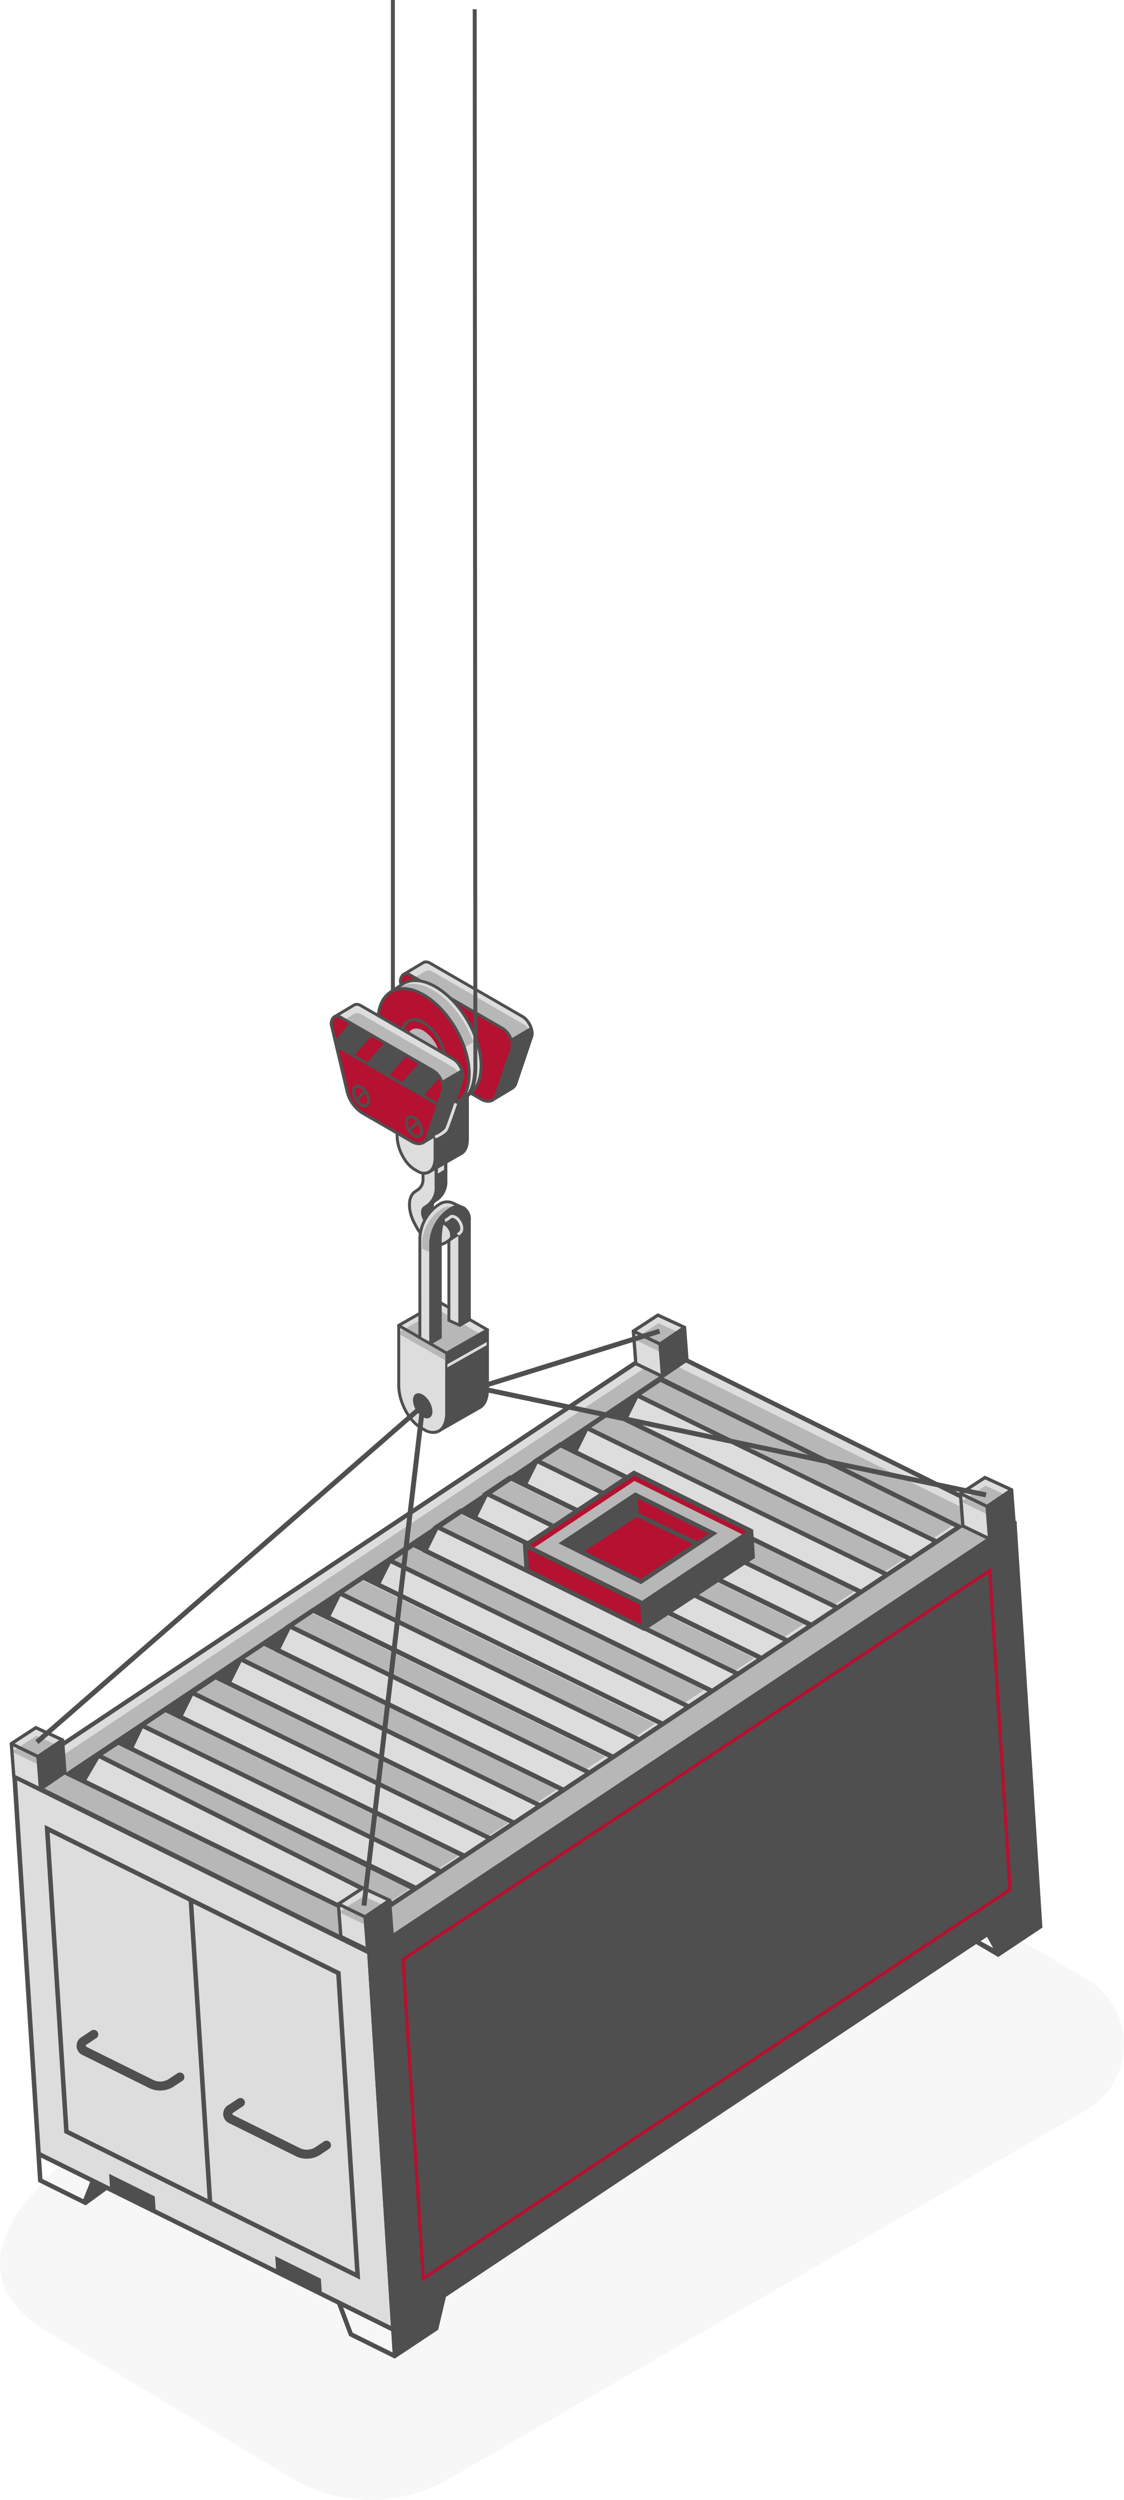 <svg xmlns="http://www.w3.org/2000/svg" width="269.62" height="599.615" viewBox="0 0 269.62 599.615">
  <g id="Group_2269" data-name="Group 2269" transform="translate(-1405.228 -349)">
    <path id="Path_4494" data-name="Path 4494" d="M456.682,328.934l58.46,35.1a37.241,37.241,0,0,0,37.017-.163L705.1,275.4a18.229,18.229,0,0,0,.047-31.53L665.9,221c-61.937,8.164-92.109,15.007-124.217,26.263-.494.173-6.318,2.759-7,3-53.26,18.835-63.495,24.012-82.333,45.333C433.339,317.116,454.963,327.96,456.682,328.934Z" transform="translate(960.651 579.733)" fill="#474747" opacity="0.04"/>
    <g id="illustration" transform="translate(937.469 427.469)">
      <g id="illustration-2" data-name="illustration" transform="translate(257.531 -78.469)">
        <g id="Group_2113" data-name="Group 2113" transform="translate(212.535)">
          <g id="Group_2077" data-name="Group 2077" transform="translate(0 314.988)">
            <g id="Group_2068" data-name="Group 2068" transform="translate(0.632 7.46)">
              <g id="Group_2067" data-name="Group 2067">
                <path id="Path_4248" data-name="Path 4248" d="M483.771,324.079,398.65,281.9l-5.755-90.462,85.121,42.18Z" transform="translate(-392.339 -87.739)" fill="#ddd"/>
                <path id="Path_4249" data-name="Path 4249" d="M547.6,126.153,392.878,229.107,478.026,271.3,632.75,168.346Z" transform="translate(-392.349 -125.529)" fill="#ddd"/>
                <path id="Path_4250" data-name="Path 4250" d="M393.037,191.014l-.494.472,5.711,89.757.079,1.247.406,6.363,11.417,5.657,5.029-3.671,55.3,27.4,2.855,7.579,10.52,5.213,1.075-.194-.358-5.614-.079-1.247-5.755-90.463L394.12,191.552Zm16.547,102.008-9.8-4.861-.327-5.116,2.588,1.282,9.187,4.553Zm74.2,36.766-9.582-4.748-2.294-6.093,11.549,5.723Zm-.406-6.364-.684-.338-15.925-7.891-.2-3.1-10.945-5.423.2,3.1-28.9-14.32-.2-3.1-10.943-5.422.2,3.1L399.373,281.8,393.7,192.582l84,41.625Z" transform="translate(-392.543 -87.983)" fill="#4f4f4f"/>
                <path id="Path_4251" data-name="Path 4251" d="M546.988,127.8,394.141,229.548l84.061,41.58,152.816-101.69Zm-70.17,135.176-72.83-35.294,143.27-95.4,72.593,35.971Z" transform="translate(-391.618 -124.577)" fill="#b7b7b7"/>
                <path id="Path_4252" data-name="Path 4252" d="M601.687,152.47,446.709,255.6l-.261.172L452.2,346.23l.079,1.247.371,5.867.453.218,10.4-6.919,1.869-7.877,127.18-84.627,5.289,3.114,10.608-7.058-.406-6.364-.079-1.247-5.714-89.822Zm-5.03,102.639L593.6,253.44l1.557-1.036.137.249Z" transform="translate(-361.339 -110.295)" fill="#4f4f4f"/>
                <g id="Group_2059" data-name="Group 2059" transform="translate(20.352 8.764)">
                  <path id="Path_4253" data-name="Path 4253" d="M412.675,184.623l4.592-3.066,70.615,34.568-4.573,3.043Z" transform="translate(-401.241 -102.221)" fill="#b7b7b7"/>
                  <path id="Path_4254" data-name="Path 4254" d="M405.433,189.542l4.592-3.066,70.615,34.568-4.573,3.043Z" transform="translate(-405.433 -99.374)" fill="#b7b7b7"/>
                  <path id="Path_4255" data-name="Path 4255" d="M420.274,179.628l4.592-3.066,70.615,34.568-4.573,3.043Z" transform="translate(-396.843 -105.113)" fill="#b7b7b7"/>
                  <path id="Path_4256" data-name="Path 4256" d="M427.7,174.521l4.592-3.066L502.9,206.023l-4.573,3.043Z" transform="translate(-392.546 -108.069)" fill="#b7b7b7"/>
                  <path id="Path_4257" data-name="Path 4257" d="M434.983,169.548l4.592-3.066L510.19,201.05l-4.573,3.043Z" transform="translate(-388.328 -110.947)" fill="#b7b7b7"/>
                  <path id="Path_4258" data-name="Path 4258" d="M442.581,164.554l4.592-3.066,70.615,34.568-4.574,3.043Z" transform="translate(-383.93 -113.839)" fill="#b7b7b7"/>
                  <path id="Path_4259" data-name="Path 4259" d="M450,159.447l4.592-3.066,70.615,34.568-4.573,3.043Z" transform="translate(-379.633 -116.795)" fill="#b7b7b7"/>
                  <path id="Path_4260" data-name="Path 4260" d="M457.66,154.586l4.592-3.066,70.615,34.568-4.573,3.043Z" transform="translate(-375.201 -119.608)" fill="#b7b7b7"/>
                  <path id="Path_4261" data-name="Path 4261" d="M465.082,149.48l4.592-3.066,70.615,34.568-4.573,3.043Z" transform="translate(-370.905 -122.565)" fill="#b7b7b7"/>
                  <path id="Path_4262" data-name="Path 4262" d="M472.859,144.475l4.592-3.066,70.615,34.568-4.573,3.043Z" transform="translate(-366.403 -125.461)" fill="#b7b7b7"/>
                  <path id="Path_4263" data-name="Path 4263" d="M480.458,139.481l4.592-3.066,70.615,34.568-4.573,3.043Z" transform="translate(-362.004 -128.353)" fill="#b7b7b7"/>
                  <path id="Path_4264" data-name="Path 4264" d="M487.88,134.374l4.592-3.066,70.615,34.568-4.573,3.043Z" transform="translate(-357.708 -131.309)" fill="#b7b7b7"/>
                </g>
                <path id="Path_4265" data-name="Path 4265" d="M478.235,272.152l-.279-.139-85.37-42.3.426-.922,154.72-103.031.279.139,85.42,42.328.039.632Zm-84.108-42.885,84.029,41.64L631.84,168.643,547.811,127Z" transform="translate(-392.518 -125.758)" fill="#4f4f4f"/>
                <path id="Path_4266" data-name="Path 4266" d="M616.241,166.662l-.84-.417h0l-.008,0-71.745-35.551-.281-.139-23.9,15.966-.095-.047-6.675,4.457.1.047-5.239,3.5-.212-.1-6.674,4.456.213.1-5.231,3.5-.174-.084L488.81,166.8l.174.085-28.871,19.291-.039-.019-6.674,4.456.041.021-53.063,35.454L472.13,261.1l.984.48h0l.279.136Zm-210.43,60.82,3.033-5.194,69.338,34.942-4.871,3.241ZM460.2,187.421,531,222.082l-4.574,3.042-70.822-34.637Zm35.544-23.748,70.89,34.7-4.574,3.043L491.15,166.74Zm3.878.609,2.375-4.787.019-.013,70.932,34.691-5.272,3.507-.112-.054.033-.068Zm8.025-8.562,70.918,34.716-4.574,3.042-70.935-34.691Zm4,.662,2.382-4.806,70.857,34.653-5.28,3.513-.02-.009.036-.076Zm7.91-8.619L590.5,182.492l-4.574,3.044-70.962-34.707ZM602.4,174.577l-4.574,3.042L526.893,142.93l4.593-3.066Zm-66.695-33.9,2.384-4.8,70.59,34.524-5.2,3.459Zm3.221-5.6,4.593-3.065L614.08,166.8l-4.361,2.9Zm57.858,43.234-5.2,3.459-67.907-33.242,2.383-4.806Zm-53.838,35.825-4.574,3.044L467.59,182.566l4.593-3.066ZM476.4,180.315l2.383-4.8,70.44,34.449-5.2,3.458Zm3.221-5.6,4.593-3.066,2.119,1.037-.03.063,68.469,33.516-4.506,3Zm8.164-2.521,2.354-4.745,70.875,34.664-5.133,3.415Zm49.54,45.681-5.2,3.459L464.37,188.165l2.384-4.8Zm-121.238,2.484,67.424,33.327-4.293,2.855-69.5-35.026,3.731-2.45Zm1.05-.692,2.19-4.574,70.421,34.441-4.917,3.271Zm3.02-5.371,4.591-3.066L495.363,245.8l-4.572,3.042Zm8.809-2.251,2.383-4.806,70.3,34.38-5.2,3.459Zm3.221-5.6,4.591-3.066,70.549,34.459-4.639,3.088Zm8.409-2.477,2.384-4.806,70.588,34.524-5.2,3.459Zm3.221-5.6,4.593-3.066,2.5,1.225-.019.036,68.255,33.41-4.535,3.017Zm8.546-2.335,2.365-4.768,70.659,34.557-5.16,3.432Z" transform="translate(-388.008 -122.983)" fill="#4f4f4f"/>
                <g id="Group_2061" data-name="Group 2061" transform="translate(122.487 30.25)">
                  <path id="Path_4267" data-name="Path 4267" d="M470.847,162.114l-.37-5.81,28.643,14.377-.2,5.433Z" transform="translate(-469.916 -138.325)" fill="#b51130"/>
                  <g id="Group_2060" data-name="Group 2060">
                    <path id="Path_4268" data-name="Path 4268" d="M524.63,159.222l-26.082,17.355-28.071-13.91,26.082-17.355Z" transform="translate(-469.916 -144.688)" fill="#b51130"/>
                    <path id="Path_4269" data-name="Path 4269" d="M512.209,157.876l-17.327,11.53-18.649-9.241,17.327-11.53Z" transform="translate(-466.584 -142.765)" fill="#b51130"/>
                    <path id="Path_4270" data-name="Path 4270" d="M496.058,146.508l-24.506,16.307,27.907,14.019,24.67-16.414Zm1.535,24.13-15.951-8.474,14.654-11.933,18.342,8.725Z" transform="translate(-469.294 -143.996)" fill="#b7b7b7"/>
                    <path id="Path_4271" data-name="Path 4271" d="M525.356,159.1h0l-.559-.278-28.072-13.91-26.081,17.355h0l-.521.346h0l.039.624.381,5.973,28.072,13.932.559.276h0l.521-.344L525.788,165.9l-.393-6.177-.039-.624ZM498.535,181.9l-26.953-13.378-.3-4.724,26.953,13.354Zm.178-5.717-26.951-13.354L496.8,146.163l26.951,13.356Z" transform="translate(-470.122 -144.917)" fill="#4f4f4f"/>
                    <path id="Path_4272" data-name="Path 4272" d="M512.905,158.556l.78-.519-19.208-9.519-.559-.278-18.369,12.222,19.769,9.8,15.841-10.542,1.748-1.16Zm-18.348-8.791,16.97,8.409-2.709,1.8-14.044-6.8Zm-12.808,12.562,12.544-8.182,13.48,6.527-12.535,8.34Z" transform="translate(-466.98 -142.993)" fill="#4f4f4f"/>
                  </g>
                </g>
                <g id="Group_2062" data-name="Group 2062" transform="translate(7.771 115.267)">
                  <path id="Path_4273" data-name="Path 4273" d="M473.146,307.839l-70.981-35.193-4.7-73.882,70.981,35.193Zm-69.941-35.886,68.742,34.085-4.541-71.387-68.742-34.085Z" transform="translate(-397.465 -198.764)" fill="#4f4f4f"/>
                </g>
                <g id="Group_2063" data-name="Group 2063" transform="translate(42.294 133.223)">
                  <rect id="Rectangle_257" data-name="Rectangle 257" width="1.082" height="72.781" transform="translate(0 0.069) rotate(-3.64)" fill="#4f4f4f"/>
                </g>
                <g id="Group_2064" data-name="Group 2064" transform="translate(15.437 164.423)">
                  <path id="Path_4274" data-name="Path 4274" d="M422.746,244.429a5.759,5.759,0,0,1-2.859-.5l-15.937-7.9a2.453,2.453,0,0,1-.286-4.5l2.177-1.451a1.085,1.085,0,0,1,1.5.3h0a1.083,1.083,0,0,1-.3,1.5l-2.179,1.451c-.319.212-.379.379-.379.4s.085.183.428.354l15.937,7.9a3.852,3.852,0,0,0,3.47-.221l2.179-1.449a1.083,1.083,0,0,1,1.5.3h0a1.081,1.081,0,0,1-.3,1.5l-2.179,1.451A5.757,5.757,0,0,1,422.746,244.429Z" transform="translate(-402.32 -229.897)" fill="#4f4f4f"/>
                </g>
                <g id="Group_2065" data-name="Group 2065" transform="translate(50.603 180.773)">
                  <path id="Path_4275" data-name="Path 4275" d="M445.02,254.783a5.742,5.742,0,0,1-2.859-.505l-15.937-7.9a2.451,2.451,0,0,1-.287-4.5l2.179-1.449a1.081,1.081,0,0,1,1.5.3h0a1.081,1.081,0,0,1-.3,1.5l-2.179,1.449c-.319.212-.38.379-.379.4s.084.183.426.352l15.939,7.9a3.852,3.852,0,0,0,3.47-.221l2.177-1.448a1.082,1.082,0,0,1,1.5.3h0a1.083,1.083,0,0,1-.3,1.5l-2.177,1.449A5.758,5.758,0,0,1,445.02,254.783Z" transform="translate(-424.593 -240.253)" fill="#4f4f4f"/>
                </g>
                <g id="Group_2066" data-name="Group 2066" transform="translate(93.317 53.552)">
                  <path id="Path_4276" data-name="Path 4276" d="M456.573,330.879l-4.926-77.428.189-.126,141.317-93.649,4.926,77.434-.19.126Zm-4.11-77.022,4.811,75.61,139.987-92.762-4.811-75.618Z" transform="translate(-451.647 -159.676)" fill="#b51130"/>
                </g>
              </g>
            </g>
            <g id="Group_2070" data-name="Group 2070" transform="translate(0 98.951)">
              <path id="Path_4277" data-name="Path 4277" d="M399.4,197.3l-6.4-3.09-.595-7.789,6.4,3.09Z" transform="translate(-391.992 -182.13)" fill="#ddd"/>
              <g id="Group_2069" data-name="Group 2069">
                <path id="Path_4278" data-name="Path 4278" d="M392.4,187.834l5.886-3.844,6.387,2.939-5.875,4Z" transform="translate(-391.992 -183.54)" fill="#ddd"/>
                <path id="Path_4279" data-name="Path 4279" d="M392.494,189.06l5.886-3.844,6.386,2.939-5.875,4Z" transform="translate(-391.94 -182.83)" fill="#b7b7b7"/>
                <path id="Path_4280" data-name="Path 4280" d="M405.2,186.833l-6.8-3.128-6.265,4.091.628,8.25,6.81,3.289,6.251-4.252Zm-6.729-2.228,5.553,2.556-5.108,3.473-5.564-2.687Zm.628,13.621-5.577-2.694L393,188.652l5.577,2.7Z" transform="translate(-392.143 -183.705)" fill="#4f4f4f"/>
              </g>
            </g>
            <g id="Group_2072" data-name="Group 2072" transform="translate(78.452 137.406)">
              <path id="Path_4281" data-name="Path 4281" d="M449.085,221.66l-6.4-3.09-.595-7.789,6.4,3.09Z" transform="translate(-441.681 -206.487)" fill="#ddd"/>
              <g id="Group_2071" data-name="Group 2071">
                <path id="Path_4282" data-name="Path 4282" d="M442.092,212.19l5.886-3.844,6.387,2.939-5.875,4Z" transform="translate(-441.681 -207.896)" fill="#ddd"/>
                <path id="Path_4283" data-name="Path 4283" d="M442.183,213.416l5.886-3.844,6.387,2.939-5.875,4Z" transform="translate(-441.629 -207.187)" fill="#b7b7b7"/>
                <path id="Path_4284" data-name="Path 4284" d="M454.892,211.189l-6.8-3.128-6.265,4.089.628,8.25,6.808,3.289,6.252-4.252Zm-6.729-2.228,5.553,2.555-5.109,3.475-5.562-2.687Zm.628,13.619-5.578-2.694-.527-6.879,5.578,2.694Z" transform="translate(-441.832 -208.061)" fill="#4f4f4f"/>
              </g>
            </g>
            <g id="Group_2074" data-name="Group 2074" transform="translate(149.211 0)">
              <path id="Path_4285" data-name="Path 4285" d="M493.9,134.632l-6.4-3.09-.594-7.789,6.4,3.091Z" transform="translate(-486.497 -119.459)" fill="#ddd"/>
              <g id="Group_2073" data-name="Group 2073">
                <path id="Path_4286" data-name="Path 4286" d="M486.908,125.162l5.886-3.844,6.386,2.939-5.875,4Z" transform="translate(-486.497 -120.868)" fill="#ddd"/>
                <path id="Path_4287" data-name="Path 4287" d="M487,126.388l5.886-3.844,6.386,2.939-5.875,4Z" transform="translate(-486.445 -120.158)" fill="#b7b7b7"/>
                <path id="Path_4288" data-name="Path 4288" d="M499.708,124.161l-6.8-3.128-6.263,4.091.628,8.25,6.808,3.287,6.252-4.25Zm-6.731-2.228,5.554,2.556-5.109,3.474-5.564-2.687Zm.63,13.621-5.578-2.7-.527-6.879,5.578,2.7Z" transform="translate(-486.648 -121.033)" fill="#4f4f4f"/>
              </g>
            </g>
            <g id="Group_2076" data-name="Group 2076" transform="translate(227.662 38.955)">
              <path id="Path_4289" data-name="Path 4289" d="M543.589,159.3l-6.4-3.09-.595-7.789,6.4,3.09Z" transform="translate(-536.185 -144.132)" fill="#ddd"/>
              <g id="Group_2075" data-name="Group 2075">
                <path id="Path_4290" data-name="Path 4290" d="M536.6,149.835l5.886-3.844,6.386,2.939-5.875,4Z" transform="translate(-536.185 -145.541)" fill="#ddd"/>
                <path id="Path_4291" data-name="Path 4291" d="M536.687,151.061l5.886-3.844,6.386,2.939-5.875,4Z" transform="translate(-536.133 -144.831)" fill="#b7b7b7"/>
                <path id="Path_4292" data-name="Path 4292" d="M549.4,148.834l-6.8-3.128-6.265,4.091.628,8.25,6.81,3.287,6.251-4.25Zm-6.729-2.228,5.553,2.556-5.108,3.473-5.564-2.687Zm.628,13.621-5.577-2.694-.527-6.881,5.577,2.7Z" transform="translate(-536.336 -145.706)" fill="#4f4f4f"/>
              </g>
            </g>
          </g>
          <g id="Group_2112" data-name="Group 2112" transform="translate(6.16)">
            <g id="Group_2109" data-name="Group 2109" transform="translate(70.665)">
              <g id="Group_2108" data-name="Group 2108">
                <g id="Group_2079" data-name="Group 2079" transform="translate(16.163 311.925)">
                  <path id="Path_4293" data-name="Path 4293" d="M461.15,119.093l-10.068,5.749,9.93,25.933,9.7-5.543c1.453-.663,2.286-2.4,2.286-4.759V125.934Z" transform="translate(-451.013 -119.093)" fill="#4f4f4f"/>
                  <g id="Group_2078" data-name="Group 2078" transform="translate(0 5.578)">
                    <path id="Path_4294" data-name="Path 4294" d="M457.409,147.906l-.8-.461c-2.954-1.705-5.349-6.282-5.349-10.222V122.89l11.5,6.638v14.335C462.759,147.8,460.364,149.612,457.409,147.906Z" transform="translate(-450.908 -122.473)" fill="#ddd"/>
                    <path id="Path_4295" data-name="Path 4295" d="M459.667,149.053a4.658,4.658,0,0,1-2.305-.688l-.8-.461c-3.047-1.759-5.526-6.481-5.526-10.528V122.828l.354-.2,11.851,6.851v14.538c0,2.2-.739,3.889-2.026,4.632A3.064,3.064,0,0,1,459.667,149.053Zm-1.952-1.3a3.113,3.113,0,0,0,3.148.283c1.063-.614,1.672-2.079,1.672-4.02V129.884l-10.79-6.23v13.722c0,3.821,2.319,8.269,5.172,9.915Z" transform="translate(-451.038 -122.626)" fill="#4f4f4f"/>
                  </g>
                </g>
                <g id="Group_2080" data-name="Group 2080" transform="translate(16.163 311.925)">
                  <path id="Path_4296" data-name="Path 4296" d="M462.759,131.576l9.784-5.587-11.5-6.638-9.784,5.587Z" transform="translate(-450.909 -118.944)" fill="#ddd"/>
                  <path id="Path_4297" data-name="Path 4297" d="M462.277,132.617v-1.892l8.218-4.51-9.9-5.718-9.1,5.2,0,.778Z" transform="translate(-450.78 -118.281)" fill="#b7b7b7"/>
                  <path id="Path_4298" data-name="Path 4298" d="M462.887,132.133l-11.849-6.841v-.418l10.138-5.78,11.849,6.841v.41ZM452.1,125.09l10.788,6.229,9.072-5.182-10.787-6.227Z" transform="translate(-451.038 -119.093)" fill="#4f4f4f"/>
                </g>
                <g id="Group_2106" data-name="Group 2106">
                  <g id="Group_2082" data-name="Group 2082" transform="translate(16.96 230.364)">
                    <g id="Group_2081" data-name="Group 2081" transform="translate(0.461 0)">
                      <path id="Path_4299" data-name="Path 4299" d="M480.4,80.741l-22.1-12.76a1.716,1.716,0,0,0-1.543-.223v0l-4.6,2.75,6.2,9.4,1.364,5.768a8.54,8.54,0,0,0,3.639,5.18l4.722,2.727,5.141,7.228,4.64-2.79,0-.011a2.13,2.13,0,0,0,1.036-1.336l3.759-11.15C483.1,84.044,481.968,81.648,480.4,80.741Z" transform="translate(-451.652 -67.305)" fill="#ddd"/>
                      <path id="Path_4300" data-name="Path 4300" d="M480.749,82.021l-22.1-12.76a1.716,1.716,0,0,0-1.543-.223v0l-4.6,2.752,6.2,9.4,1.364,5.768a8.531,8.531,0,0,0,3.639,5.18l4.722,2.727,2.833,3.579,4.479-2.068.163-.733a2.13,2.13,0,0,0,1.036-1.336l4.991-6.857C482.368,85.968,482.318,82.928,480.749,82.021Z" transform="translate(-451.449 -66.564)" fill="#b7b7b7"/>
                      <path id="Path_4301" data-name="Path 4301" d="M473.3,101.414l-5.286-7.432-4.656-2.689a8.881,8.881,0,0,1-3.807-5.406l-1.35-5.706-6.364-9.656,5.086-3.041.039.019a2.158,2.158,0,0,1,1.7.3l22.1,12.76c1.71.987,2.905,3.559,2.414,5.193l-3.764,11.159A2.492,2.492,0,0,1,478.3,98.4l-.079.054ZM452.833,70.752l6.041,9.2,1.364,5.768a8.245,8.245,0,0,0,3.472,4.956l4.834,2.828,4.951,6.961,4.38-2.643a1.762,1.762,0,0,0,.859-1.124L482.5,85.541c.391-1.3-.682-3.549-2.094-4.364l-22.1-12.76a1.406,1.406,0,0,0-1.216-.208Z" transform="translate(-451.835 -67.435)" fill="#4f4f4f"/>
                    </g>
                    <path id="Path_4302" data-name="Path 4302" d="M470.829,99.523l-11.881-6.86a8.548,8.548,0,0,1-3.641-5.18l-3.654-15.459c-.478-2.026.652-3.155,2.24-2.237l22.1,12.76c1.571.906,2.7,3.3,2.253,4.784l-3.759,11.15C474.009,100.074,472.52,100.5,470.829,99.523Z" transform="translate(-451.543 -66.261)" fill="#b51130"/>
                  </g>
                  <path id="Path_4303" data-name="Path 4303" d="M483.194,84.617l-.219-2.291-4.538,2.664A5.411,5.411,0,0,0,476.3,82.37l-22.1-12.76a1.919,1.919,0,0,0-2.155-.073,2.536,2.536,0,0,0-.606,2.7l3.654,15.46a8.883,8.883,0,0,0,3.807,5.4l11.883,6.86a3.825,3.825,0,0,0,1.885.567,2.37,2.37,0,0,0,.883-.163,2.254,2.254,0,0,0,1.151-1.044l4.19-2.6Zm-9.906,15.089a2.537,2.537,0,0,1-2.154-.36l-11.883-6.86a8.249,8.249,0,0,1-3.47-4.956l-3.655-15.459a1.923,1.923,0,0,1,.339-1.967.834.834,0,0,1,.51-.158,1.784,1.784,0,0,1,.87.276l22.1,12.76c1.413.815,2.487,3.063,2.1,4.366L474.28,98.508A1.751,1.751,0,0,1,473.289,99.706Z" transform="translate(-434.712 163.973)" fill="#4f4f4f"/>
                  <g id="Group_2085" data-name="Group 2085" transform="translate(18.815 276.122)">
                    <g id="Group_2083" data-name="Group 2083" transform="translate(1.923 0)">
                      <path id="Path_4304" data-name="Path 4304" d="M463.856,113.073c-.69-.952-1.629-1.317-2.139-.84a4.067,4.067,0,0,1-1.317.824c-.561.218-1.438-.338-1.917-1.216l-.382-.7c-.638-1.17-.643-2.4-.009-2.845l.851-.594a5.278,5.278,0,0,0,1.929-4.528V98.488l-3.131-1.808-2.27,1.487.9,5.951-.6.417c-1.254.873-1.582,2.891-1,5.152l-.584,1.273,3.3,5.332,3.792,1.579L463,116.694a5.453,5.453,0,0,0,1.194-.819C464.742,115.364,464.6,114.1,463.856,113.073Z" transform="translate(-453.79 -96.265)" fill="#ddd"/>
                      <path id="Path_4305" data-name="Path 4305" d="M461.47,118.423l-4.075-1.7-3.459-5.589.609-1.333c-.592-2.424-.148-4.489,1.172-5.408l.418-.292-.9-5.957,2.643-1.73,3.5,2.019v4.893a5.622,5.622,0,0,1-2.079,4.819l-.853.594c-.412.287-.485,1.28.118,2.384l.38.7c.414.758,1.135,1.184,1.478,1.055a3.757,3.757,0,0,0,1.206-.752,1.136,1.136,0,0,1,.92-.3,2.67,2.67,0,0,1,1.746,1.187h0c.859,1.186.987,2.621.291,3.268a5.752,5.752,0,0,1-1.271.873Zm-3.594-2.263,3.511,1.462,1.557-1.069a5.213,5.213,0,0,0,1.154-.786c.369-.343.284-1.415-.382-2.335a2.02,2.02,0,0,0-1.239-.9.443.443,0,0,0-.373.111,4.454,4.454,0,0,1-1.43.9c-.725.286-1.786-.333-2.356-1.375l-.381-.7c-.742-1.358-.7-2.747.1-3.3l.851-.594a4.948,4.948,0,0,0,1.778-4.239V98.844l-2.765-1.6L456,98.492l.9,5.943-.778.543c-1.094.761-1.423,2.589-.861,4.771l.032.122-.556,1.216Z" transform="translate(-453.936 -96.417)" fill="#4f4f4f"/>
                    </g>
                    <g id="Group_2084" data-name="Group 2084" transform="translate(0 1.29)">
                      <path id="Path_4306" data-name="Path 4306" d="M458.852,114c-.56.218-1.438-.338-1.917-1.216l-.382-.7c-.638-1.17-.643-2.4-.009-2.844l.851-.594a5.283,5.283,0,0,0,1.929-4.53V99.428l-3.131-1.806v4.689a3,3,0,0,1-1.118,2.57l-.851.594c-1.719,1.2-1.708,4.547.024,7.724l.384.7a9.243,9.243,0,0,0,3.308,3.556,3.45,3.45,0,0,0,2.922.474,5.563,5.563,0,0,0,1.783-1.113c.549-.51.406-1.779-.336-2.8h0c-.69-.952-1.629-1.317-2.139-.84A4.092,4.092,0,0,1,458.852,114Z" transform="translate(-452.588 -97.009)" fill="#ddd"/>
                      <path id="Path_4307" data-name="Path 4307" d="M460.124,118.662a4.556,4.556,0,0,1-2.233-.676,9.634,9.634,0,0,1-3.442-3.693l-.382-.7c-1.832-3.355-1.8-6.873.082-8.182l.853-.594a2.66,2.66,0,0,0,.966-2.281v-5.3l3.838,2.215v4.893a5.623,5.623,0,0,1-2.079,4.82l-.851.592c-.414.289-.486,1.282.117,2.386l.38.7c.414.756,1.135,1.19,1.478,1.055h0a3.745,3.745,0,0,0,1.2-.753,1.147,1.147,0,0,1,.924-.3,2.67,2.67,0,0,1,1.745,1.187c.859,1.186.987,2.621.29,3.268a5.932,5.932,0,0,1-1.9,1.184A2.72,2.72,0,0,1,460.124,118.662Zm-3.448-20.2v4.077a3.342,3.342,0,0,1-1.268,2.861l-.853.594c-1.557,1.085-1.5,4.276.133,7.263l.382.7a8.941,8.941,0,0,0,3.175,3.418,3.112,3.112,0,0,0,2.618.45,5.207,5.207,0,0,0,1.669-1.042c.371-.344.286-1.416-.38-2.335a2,2,0,0,0-1.239-.9.445.445,0,0,0-.373.109,4.42,4.42,0,0,1-1.429.9h0c-.731.287-1.787-.332-2.357-1.375l-.38-.7c-.742-1.359-.7-2.749.1-3.3l.851-.594a4.946,4.946,0,0,0,1.778-4.239V99.856Z" transform="translate(-452.718 -97.234)" fill="#4f4f4f"/>
                    </g>
                  </g>
                  <g id="Group_2087" data-name="Group 2087" transform="translate(18.733 276.122)">
                    <path id="Path_4308" data-name="Path 4308" d="M464.237,113.017a2.664,2.664,0,0,0-1.745-1.187,1.145,1.145,0,0,0-.922.3,3.723,3.723,0,0,1-1.206.752c-.343.129-1.064-.3-1.476-1.055l-.381-.7c-.6-1.1-.531-2.1-.118-2.384l.851-.594a5.617,5.617,0,0,0,2.079-4.819V98.436l-3.5-2.019-2.641,1.73.9,5.957-.418.292c-1.32.919-1.764,2.984-1.17,5.408l-.611,1.333,3.459,5.589,4.077,1.7,1.841-1.265a5.738,5.738,0,0,0,1.269-.873C465.226,115.638,465.1,114.2,464.237,113.017Zm-6.388-15.77,2.763,1.6v2.018l-1.917,1.192L456,98.841l-.052-.349Z" transform="translate(-451.961 -96.417)" fill="#4f4f4f"/>
                    <g id="Group_2086" data-name="Group 2086" transform="translate(0 1.29)">
                      <path id="Path_4309" data-name="Path 4309" d="M458.8,114c-.56.218-1.437-.338-1.917-1.216l-.38-.7c-.639-1.17-.643-2.4-.01-2.844l.851-.594a5.287,5.287,0,0,0,1.928-4.53V99.428l-3.129-1.806v4.689a3,3,0,0,1-1.118,2.57l-.853.594c-1.718,1.2-1.707,4.547.025,7.724l.382.7a9.245,9.245,0,0,0,3.309,3.556,3.447,3.447,0,0,0,2.921.474,5.569,5.569,0,0,0,1.784-1.113c.549-.51.4-1.779-.336-2.8h0c-.69-.952-1.629-1.317-2.139-.84A4.1,4.1,0,0,1,458.8,114Z" transform="translate(-452.536 -97.009)" fill="#ddd"/>
                      <path id="Path_4310" data-name="Path 4310" d="M460.073,118.662a4.547,4.547,0,0,1-2.233-.676,9.648,9.648,0,0,1-3.443-3.693l-.382-.7c-1.83-3.355-1.794-6.873.084-8.182l.853-.594a2.662,2.662,0,0,0,.966-2.281v-5.3l3.837,2.215v4.893a5.623,5.623,0,0,1-2.079,4.82l-.851.592c-.412.289-.485,1.282.117,2.386l.382.7c.412.756,1.134,1.19,1.478,1.055h0a3.735,3.735,0,0,0,1.2-.753,1.147,1.147,0,0,1,.922-.3,2.67,2.67,0,0,1,1.745,1.187c.861,1.186.987,2.621.292,3.268a5.956,5.956,0,0,1-1.9,1.184A2.712,2.712,0,0,1,460.073,118.662Zm-3.448-20.2v4.077a3.338,3.338,0,0,1-1.268,2.861l-.854.594c-1.555,1.085-1.5,4.276.134,7.263l.382.7a8.906,8.906,0,0,0,3.175,3.418,3.109,3.109,0,0,0,2.616.45,5.2,5.2,0,0,0,1.67-1.042c.371-.344.286-1.416-.38-2.335a2.008,2.008,0,0,0-1.239-.9.446.446,0,0,0-.374.109,4.4,4.4,0,0,1-1.429.9h0c-.731.287-1.787-.332-2.356-1.375l-.382-.7c-.74-1.359-.7-2.749.1-3.3l.851-.594a4.944,4.944,0,0,0,1.776-4.239V99.856Z" transform="translate(-452.666 -97.234)" fill="#4f4f4f"/>
                    </g>
                  </g>
                  <g id="Group_2089" data-name="Group 2089" transform="translate(15.691 256.249)">
                    <path id="Path_4311" data-name="Path 4311" d="M458.93,83.83l-8.191,4.677,8.044,20.609,7.752-4.43c1.179-.538,1.855-1.936,1.855-3.835V89.291Z" transform="translate(-450.739 -83.83)" fill="#4f4f4f"/>
                    <g id="Group_2088" data-name="Group 2088" transform="translate(0.087 4.22)">
                      <path id="Path_4312" data-name="Path 4312" d="M455.889,106.706l-.633-.365c-2.34-1.35-4.238-4.977-4.238-8.1V86.891l9.108,5.258V103.5C460.126,106.624,458.229,108.057,455.889,106.706Z" transform="translate(-450.664 -86.278)" fill="#ddd"/>
                      <path id="Path_4313" data-name="Path 4313" d="M457.7,107.792a3.75,3.75,0,0,1-1.863-.556l-.632-.365c-2.433-1.405-4.415-5.174-4.415-8.4V86.5l9.814,5.667v11.557c0,1.771-.6,3.132-1.642,3.734A2.5,2.5,0,0,1,457.7,107.792Zm-6.2-20.064V98.469c0,3,1.822,6.5,4.061,7.792l.632.365a2.4,2.4,0,0,0,2.42.223c.818-.472,1.288-1.61,1.288-3.121V92.577Z" transform="translate(-450.794 -86.503)" fill="#4f4f4f"/>
                    </g>
                  </g>
                  <g id="Group_2090" data-name="Group 2090" transform="translate(14.639)">
                    <rect id="Rectangle_258" data-name="Rectangle 258" width="0.943" height="242.161" fill="#4f4f4f"/>
                  </g>
                  <g id="Group_2096" data-name="Group 2096" transform="translate(11.179 234.833)">
                    <g id="Group_2091" data-name="Group 2091" transform="translate(2.562 0)">
                      <path id="Path_4314" data-name="Path 4314" d="M460.851,71.976c-2.911-1.68-5.55-1.882-7.511-.873l-.014-.006a10.435,10.435,0,0,0-.963.646L450.187,73.2l.643.559a10.347,10.347,0,0,0-.922,4.535c0,6.979,4.9,15.463,10.943,18.953s10.943.662,10.943-6.317S466.9,75.465,460.851,71.976Z" transform="translate(-449.27 -70.136)" fill="#ddd"/>
                      <path id="Path_4315" data-name="Path 4315" d="M455.611,93.637l14.573-8.655c-1.812-5.133-5.488-10.057-9.737-12.511-2.911-1.682-5.55-1.882-7.511-.873l-.013-.006a10.6,10.6,0,0,0-.965.646l-2.176,1.457.643.561a10.341,10.341,0,0,0-.922,4.535C449.5,83.76,452,89.486,455.611,93.637Z" transform="translate(-449.504 -69.85)" fill="#b7b7b7"/>
                      <path id="Path_4316" data-name="Path 4316" d="M465.869,99.23a10.292,10.292,0,0,1-5.065-1.547c-6.132-3.54-11.12-12.179-11.12-19.259a10.877,10.877,0,0,1,.843-4.443l-.791-.688,2.559-1.715a10.611,10.611,0,0,1,.979-.655l.161-.1.03.014c2.136-1.014,4.857-.676,7.692.96,6.131,3.54,11.12,12.181,11.12,19.261,0,3.507-1.2,6.131-3.382,7.391A5.979,5.979,0,0,1,465.869,99.23ZM450.9,73.367l.5.434-.118.243a9.989,9.989,0,0,0-.886,4.38c0,6.854,4.83,15.219,10.766,18.646,2.807,1.622,5.428,1.895,7.384.767s3.028-3.535,3.028-6.778c0-6.855-4.831-15.22-10.766-18.648-2.69-1.552-5.237-1.861-7.171-.865l-.142.073a8.785,8.785,0,0,0-.771.523Z" transform="translate(-449.4 -70.266)" fill="#4f4f4f"/>
                    </g>
                    <g id="Group_2095" data-name="Group 2095" transform="translate(0 1.928)">
                      <g id="Group_2092" data-name="Group 2092">
                        <path id="Path_4317" data-name="Path 4317" d="M469.991,92.161c0,6.979-4.9,9.808-10.943,6.319S448.105,86.5,448.105,79.525s4.9-9.806,10.943-6.317S469.991,85.182,469.991,92.161Z" transform="translate(-447.751 -71.356)" fill="#b51130"/>
                        <path id="Path_4318" data-name="Path 4318" d="M464.066,100.462A10.309,10.309,0,0,1,459,98.917c-6.132-3.54-11.12-12.181-11.12-19.261,0-3.507,1.2-6.131,3.382-7.389s5.054-.987,8.092.766c6.131,3.54,11.12,12.179,11.12,19.259,0,3.507-1.2,6.132-3.382,7.391A5.974,5.974,0,0,1,464.066,100.462Zm-9.773-28.268a5.276,5.276,0,0,0-2.676.685c-1.953,1.127-3.028,3.534-3.028,6.777,0,6.855,4.83,15.22,10.766,18.648,2.81,1.621,5.43,1.893,7.384.766s3.028-3.535,3.028-6.778c0-6.854-4.83-15.219-10.766-18.646A9.606,9.606,0,0,0,454.293,72.194Z" transform="translate(-447.881 -71.487)" fill="#4f4f4f"/>
                      </g>
                      <g id="Group_2093" data-name="Group 2093" transform="translate(5.802 7.492)">
                        <path id="Path_4319" data-name="Path 4319" d="M459.348,90.222a5.009,5.009,0,0,1-2.474-.752,11.77,11.77,0,0,1-5.318-9.211,3.477,3.477,0,0,1,5.671-3.275,11.77,11.77,0,0,1,5.318,9.211,3.942,3.942,0,0,1-1.683,3.635A2.982,2.982,0,0,1,459.348,90.222Zm-4.591-13.281a2.293,2.293,0,0,0-1.165.3,3.285,3.285,0,0,0-1.329,3.022,10.989,10.989,0,0,0,4.966,8.6,2.791,2.791,0,0,0,4.61-2.662,10.987,10.987,0,0,0-4.964-8.6A4.311,4.311,0,0,0,454.756,76.941Z" transform="translate(-451.556 -76.232)" fill="#4f4f4f"/>
                      </g>
                      <g id="Group_2094" data-name="Group 2094" transform="translate(7.283 9.936)">
                        <path id="Path_4320" data-name="Path 4320" d="M460.521,85.281c0,2.561-1.8,3.6-4.013,2.318a8.87,8.87,0,0,1-4.013-6.952c0-2.561,1.8-3.6,4.013-2.318A8.87,8.87,0,0,1,460.521,85.281Z" transform="translate(-452.494 -77.781)" fill="#b7b7b7"/>
                      </g>
                    </g>
                  </g>
                  <g id="Group_2097" data-name="Group 2097" transform="translate(30.305 2.215)">
                    <path id="Path_4321" data-name="Path 4321" d="M460.537,185.525l-.542-.772,2.28-1.6c1.7-1.2,1.9-5.586,1.839-7.178l-.158-253.039h.944l.156,253.02c.01.237.223,6.237-2.24,7.969Z" transform="translate(-459.995 77.066)" fill="#4f4f4f"/>
                  </g>
                  <g id="Group_2100" data-name="Group 2100" transform="translate(0.352 240.545)">
                    <g id="Group_2098" data-name="Group 2098" transform="translate(0.463)">
                      <path id="Path_4322" data-name="Path 4322" d="M469.88,87.189l-22.1-12.76a1.713,1.713,0,0,0-1.541-.223l0,0-4.6,2.752,6.2,9.4,1.363,5.768a8.548,8.548,0,0,0,3.639,5.18l4.724,2.727,5.141,7.228,4.64-2.79,0-.011a2.119,2.119,0,0,0,1.034-1.336l3.761-11.15C472.578,90.492,471.451,88.1,469.88,87.189Z" transform="translate(-441.135 -73.754)" fill="#ddd"/>
                      <path id="Path_4323" data-name="Path 4323" d="M469.925,88.5l-22.1-12.76a1.717,1.717,0,0,0-1.543-.223l0,0-4.6,2.752,6.2,9.4,1.363,5.768a8.548,8.548,0,0,0,3.641,5.18l4.722,2.727,4.042,2.206,4.64-2.79h0a2.154,2.154,0,0,0,1.037-1.348l4.366-6.139A4.514,4.514,0,0,0,469.925,88.5Z" transform="translate(-441.107 -72.995)" fill="#b7b7b7"/>
                      <path id="Path_4324" data-name="Path 4324" d="M462.779,107.861l-5.284-7.432-4.658-2.689a8.884,8.884,0,0,1-3.807-5.4l-1.35-5.708-6.363-9.658,5.084-3.039.041.019a2.168,2.168,0,0,1,1.694.3l22.1,12.76c1.711.988,2.907,3.56,2.414,5.193l-3.762,11.159a2.5,2.5,0,0,1-1.11,1.484l-.081.054ZM442.313,77.2l6.041,9.2,1.364,5.768a8.252,8.252,0,0,0,3.472,4.956l4.834,2.829,4.951,6.96,4.38-2.643a1.765,1.765,0,0,0,.861-1.124l3.762-11.159c.393-1.3-.682-3.551-2.094-4.366l-22.1-12.76a1.406,1.406,0,0,0-1.216-.208Z" transform="translate(-441.317 -73.884)" fill="#4f4f4f"/>
                    </g>
                    <g id="Group_2099" data-name="Group 2099" transform="translate(0 3.202)">
                      <path id="Path_4325" data-name="Path 4325" d="M460.31,105.971l-11.881-6.86a8.547,8.547,0,0,1-3.639-5.18l-3.655-15.459c-.478-2.026.652-3.155,2.24-2.237l22.1,12.76c1.571.906,2.7,3.3,2.253,4.784l-3.761,11.15C463.49,106.523,462,106.946,460.31,105.971Z" transform="translate(-441.024 -75.912)" fill="#b51130"/>
                      <path id="Path_4326" data-name="Path 4326" d="M444.814,89.448l2.149-2.166Z" transform="translate(-438.83 -69.33)" fill="#ddd"/>
                      <path id="Path_4327" data-name="Path 4327" d="M452.857,94.092l2.149-2.166Z" transform="translate(-434.174 -66.641)" fill="#ddd"/>
                    </g>
                  </g>
                  <g id="Group_2101" data-name="Group 2101" transform="translate(21.228 287.901)">
                    <path id="Path_4328" data-name="Path 4328" d="M463.672,106.742l.985-1.276-2.258-1.052c-.011-.008-.019-.019-.03-.025-.035-.019-.4-.147-.4-.147a3.465,3.465,0,0,0-2.886.482,10.259,10.259,0,0,0-4.617,8.011v24.052l2.605,1.407,1.22-24.142,1.074-4.956,1.64-1.686a1.855,1.855,0,0,1,.428,1.3v23.849l2.607,1.165.69-11.5.51-14.151-1.516-.685A5.243,5.243,0,0,0,463.672,106.742Z" transform="translate(-454.116 -103.747)" fill="#ddd"/>
                    <path id="Path_4329" data-name="Path 4329" d="M464.013,107.467,465,106.19l-2.258-1.052c-.011-.006-.017-.019-.028-.025-.035-.019-.4-.145-.4-.145a3.457,3.457,0,0,0-2.886.48,10.257,10.257,0,0,0-4.618,8.011V114.9l2.791,1.407,1.036-1.533,1.072-4.956,1.64-1.686a1.855,1.855,0,0,1,.429,1.3l.186,1.241,2.605,1.165.5,11.109.512-14.153-1.516-.685A5.2,5.2,0,0,0,464.013,107.467Z" transform="translate(-453.919 -103.328)" fill="#b7b7b7"/>
                    <path id="Path_4330" data-name="Path 4330" d="M457.53,138.9l-3.284-1.877V112.865a10.646,10.646,0,0,1,4.794-8.317,3.788,3.788,0,0,1,3.18-.508s.415.15.455.172l.05.033,2.611,1.217-1.167,1.511c.014.1.027.207.033.314l1.533.693-.518,14.39-.611,11.526-.412.357-2.981-1.333V108.842a1.957,1.957,0,0,0-.128-.74l-1.263,1.3-1.052,4.857Zm-2.577-2.195,1.926,1.04,1.192-23.584,1.1-5.111,1.97-2.024.253.268a2.206,2.206,0,0,1,.524,1.546v23.62l1.931.862.658-10.989.5-13.907-1.508-.68v-.229a3.9,3.9,0,0,0-.039-.485l-.032-.264.8-1.04-1.928-.908c-.1-.039-.322-.115-.322-.115a3.114,3.114,0,0,0-2.591.452,9.866,9.866,0,0,0-4.441,7.706Z" transform="translate(-454.246 -103.877)" fill="#4f4f4f"/>
                  </g>
                  <path id="Path_4331" data-name="Path 4331" d="M464.326,104.959a3.576,3.576,0,0,0-3.636.335,10.649,10.649,0,0,0-4.793,8.317v23.846a.472.472,0,0,0,.709.409l2.289-1.321v-23.98a4.765,4.765,0,0,1,1.494-3.522c.764-.7,1.5-.93,1.967-.663a1.318,1.318,0,0,1,.51,1.209v24.078l.374.167,2.624-1.516V108.265A3.583,3.583,0,0,0,464.326,104.959Z" transform="translate(-432.063 184.443)" fill="#4f4f4f"/>
                  <g id="Group_2103" data-name="Group 2103" transform="translate(26.124 291.549)">
                    <path id="Path_4332" data-name="Path 4332" d="M462.316,107.382a2.669,2.669,0,0,0-1.746-1.187,1.13,1.13,0,0,0-.92.3,3.759,3.759,0,0,1-1.206.753.372.372,0,0,1-.125.021l-.2.006-.1.177a12.856,12.856,0,0,0-.671,3.942v.5l2.149.9,1.839-1.265a5.805,5.805,0,0,0,1.271-.873C463.3,110,463.175,108.568,462.316,107.382Z" transform="translate(-457.347 -106.188)" fill="#4f4f4f"/>
                    <g id="Group_2102" data-name="Group 2102" transform="translate(0 1.496)">
                      <path id="Path_4333" data-name="Path 4333" d="M458.038,107.359a15.92,15.92,0,0,0-.467,3.354v1.737a2.337,2.337,0,0,0,.611-.136,5.562,5.562,0,0,0,1.783-1.113c.549-.512.406-1.779-.336-2.8A2.184,2.184,0,0,0,458.038,107.359Z" transform="translate(-457.217 -107.005)" fill="#ddd"/>
                      <path id="Path_4334" data-name="Path 4334" d="M457.347,112.969v-2.127a16.092,16.092,0,0,1,.483-3.458l.074-.249h.265a2.514,2.514,0,0,1,1.876,1.186c.859,1.184.987,2.619.29,3.267a5.936,5.936,0,0,1-1.9,1.186,2.689,2.689,0,0,1-.7.158Zm1.08-5.084a17,17,0,0,0-.373,2.957v1.315c.046-.014.087-.028.128-.044a5.2,5.2,0,0,0,1.67-1.042c.371-.344.286-1.416-.38-2.335A2.257,2.257,0,0,0,458.427,107.885Z" transform="translate(-457.347 -107.135)" fill="#4f4f4f"/>
                    </g>
                  </g>
                  <g id="Group_2104" data-name="Group 2104" transform="translate(0 243.394)">
                    <path id="Path_4335" data-name="Path 4335" d="M446.518,86.614a1.459,1.459,0,0,0-2.357,1.361,4.373,4.373,0,0,0,2,3.474,2.024,2.024,0,0,0,.995.3,1.3,1.3,0,0,0,.654-.171,1.621,1.621,0,0,0,.712-1.49A4.369,4.369,0,0,0,446.518,86.614Zm-1.293.485a.6.6,0,0,1,.3-.074,1.308,1.308,0,0,1,.639.2,2.842,2.842,0,0,1,.7.6l-1.593,1.606a3.284,3.284,0,0,1-.4-1.453A.971.971,0,0,1,445.225,87.1Zm2.234,3.865a.98.98,0,0,1-.941-.128,3.056,3.056,0,0,1-.86-.794l1.628-1.642a3.424,3.424,0,0,1,.532,1.686A.973.973,0,0,1,447.459,90.964Z" transform="translate(-438.856 -69.536)" fill="#4f4f4f"/>
                    <path id="Path_4336" data-name="Path 4336" d="M454.562,91.257A1.46,1.46,0,0,0,452.2,92.62a4.371,4.371,0,0,0,2.005,3.472,2.008,2.008,0,0,0,.995.3,1.289,1.289,0,0,0,.652-.171,1.62,1.62,0,0,0,.712-1.489A4.372,4.372,0,0,0,454.562,91.257Zm-1.292.485a.589.589,0,0,1,.3-.073,1.327,1.327,0,0,1,.639.2,2.841,2.841,0,0,1,.7.6l-1.593,1.606a3.281,3.281,0,0,1-.4-1.451A.972.972,0,0,1,453.27,91.742Zm2.231,3.865a.969.969,0,0,1-.939-.128,3.058,3.058,0,0,1-.862-.794l1.629-1.64a3.438,3.438,0,0,1,.53,1.686A.97.97,0,0,1,455.5,95.607Z" transform="translate(-434.201 -66.849)" fill="#4f4f4f"/>
                    <path id="Path_4337" data-name="Path 4337" d="M472.614,91.058l-.221-2.291L467.9,91.4a5.4,5.4,0,0,0-2.12-2.583l-22.1-12.76a1.924,1.924,0,0,0-2.157-.073,2.533,2.533,0,0,0-.6,2.7l3.654,15.46a8.883,8.883,0,0,0,3.807,5.4l11.881,6.86a3.835,3.835,0,0,0,1.887.567,2.362,2.362,0,0,0,.881-.163,2.278,2.278,0,0,0,1.192-1.113l4.088-2.536Zm-5.09,2.738-.98,2.908-3.1-1.79,3.474-3.936A3.809,3.809,0,0,1,467.523,93.8ZM446.8,85.3l3.878-4.394,3.011,1.74-3.878,4.392Zm12.2.409,3.019,1.743-3.878,4.392-3.019-1.743Zm-17.045-9.162a1.25,1.25,0,0,1,1.382.118l2.041,1.179L442.29,81.4l-.68-2.878A1.92,1.92,0,0,1,441.947,76.551Zm20.822,29.6a2.537,2.537,0,0,1-2.154-.36l-11.881-6.859a8.26,8.26,0,0,1-3.472-4.958l-2.394-10.125,23.443,13.536-2.552,7.568A1.743,1.743,0,0,1,462.769,106.154Z" transform="translate(-440.801 -75.688)" fill="#4f4f4f"/>
                  </g>
                  <g id="Group_2105" data-name="Group 2105" transform="translate(25.098 264.546)">
                    <path id="Path_4338" data-name="Path 4338" d="M456.98,97.6l-.283-.647a6.864,6.864,0,0,0,2.555-1.7c.4-.821,2.193-6.123,2.21-6.177l.669.226c-.074.221-1.822,5.4-2.244,6.262C459.425,96.512,457.229,97.5,456.98,97.6Z" transform="translate(-456.697 -89.085)" fill="#ddd"/>
                  </g>
                  <path id="Path_4339" data-name="Path 4339" d="M461.11,110.53l.5.521a2.051,2.051,0,0,0,.625-.5c.7-.646.568-2.083-.291-3.268a2.67,2.67,0,0,0-1.745-1.187,1.134,1.134,0,0,0-.922.3,3.747,3.747,0,0,1-1.01.655l.039.763.024-.008a4.425,4.425,0,0,0,1.429-.894h0a.451.451,0,0,1,.371-.111,2.006,2.006,0,0,1,1.239.9c.666.92.753,1.993.382,2.335A1.86,1.86,0,0,1,461.11,110.53Z" transform="translate(-430.69 185.302)" fill="#ddd"/>
                </g>
                <g id="Group_2107" data-name="Group 2107" transform="translate(28.188 321.899)">
                  <path id="Path_4340" data-name="Path 4340" d="M458.654,131.483v-.756l9.43-5.316v.756Z" transform="translate(-458.654 -125.41)" fill="#ddd"/>
                </g>
              </g>
              <path id="Path_4341" data-name="Path 4341" d="M458.092,137.55c0,1.487-1.045,2.09-2.334,1.347a5.153,5.153,0,0,1-2.334-4.042c0-1.487,1.044-2.092,2.334-1.347A5.157,5.157,0,0,1,458.092,137.55Z" transform="translate(-433.493 200.991)" fill="#4f4f4f"/>
            </g>
            <g id="Group_2110" data-name="Group 2110" transform="translate(0 335.74)">
              <path id="Path_4342" data-name="Path 4342" d="M475.472,255.577l-1.175-.139,13.911-118.353-91.386,79.654-.777-.891,93.7-81.671Z" transform="translate(-396.044 -134.177)" fill="#4f4f4f"/>
            </g>
            <g id="Group_2111" data-name="Group 2111" transform="translate(103.692 318.717)">
              <path id="Path_4343" data-name="Path 4343" d="M585.955,163.826,461.719,137.658l45.874-14.263.351,1.13-41.529,12.912L586.2,162.666Z" transform="translate(-461.719 -123.395)" fill="#4f4f4f"/>
            </g>
          </g>
        </g>
      </g>
    </g>
  </g>
</svg>
